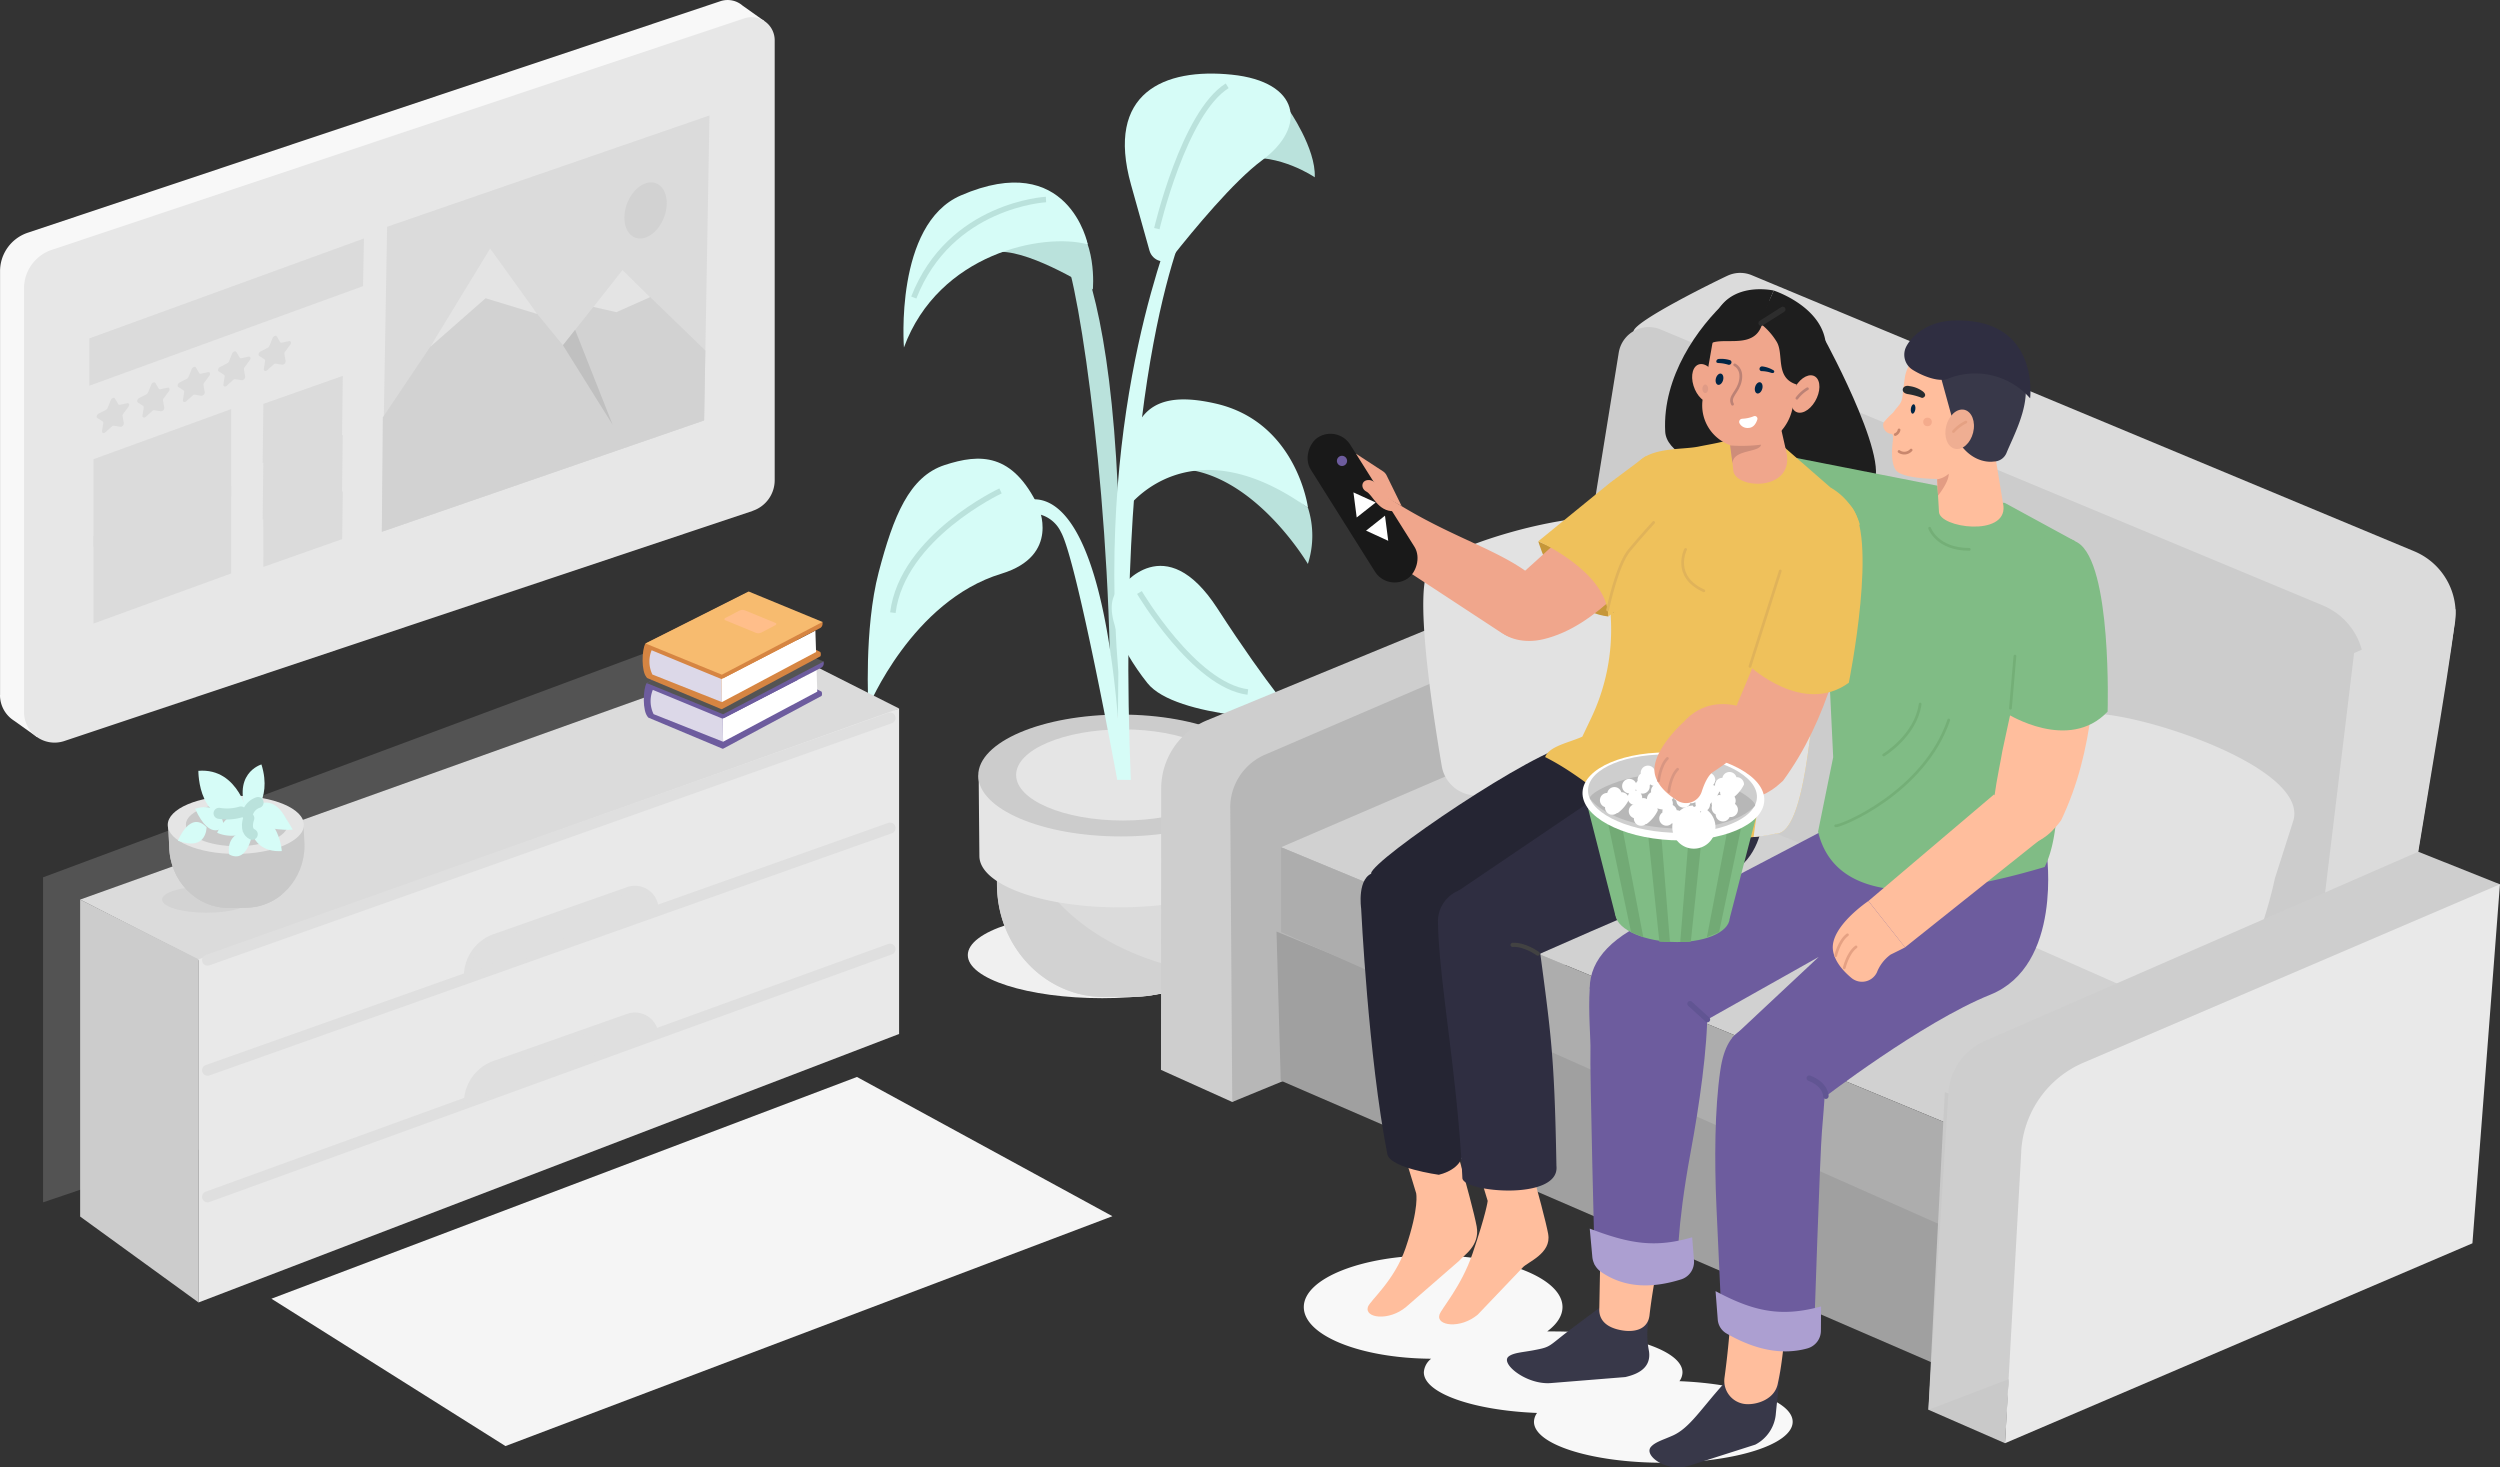 <svg xmlns="http://www.w3.org/2000/svg" width="454.21" height="266.607" viewBox="0 0 454.21 266.607"><rect x="0" y="0" width="454.21" height="266.607" fill="#333333" stroke="none"/><g id="tv-banner" transform="translate(-31.41 -160.751)"><g id="Layer_1" data-name="Layer 1"><g id="Group_7088" data-name="Group 7088"><path id="Path_23687" fill="#f8f8f8" d="M336.53 411.7a2.83 2.83 0 0 0 .56-1.61c0-4.11-10.52-7.44-23.5-7.44h-1.08c1.77-1.32 2.78-2.83 2.78-4.43 0-5.19-10.52-9.39-23.5-9.39s-23.5 4.21-23.5 9.39 10.33 9.31 23.14 9.39a3.389 3.389 0 0 0-1.33 2.47c0 3.79 8.98 6.92 20.57 7.38a2.83 2.83 0 0 0-.56 1.61c0 4.11 10.52 7.44 23.5 7.44s23.5-3.33 23.5-7.44c0-3.79-8.98-6.92-20.57-7.38Z" data-name="Path 23687"/><path id="Path_23688" fill="#ffbe9d" d="M299.7 383.58c.64 3.54-2.41 5.27-3.21 6.26l-9.6 8.35c-3.13 2.64-7.62 2.05-6.95 0 .36-1.12 4.81-4.73 6.84-10.68 2.54-7.45 1.92-9.98 1.92-9.98l-3.93-12.91 9.03-2.83s5.07 17.27 5.9 21.79Z" data-name="Path 23688"/><path id="Path_23689" fill="#dbdbdb" d="m466.12 343.95-135.7-56.55-2.22-66.48c.31-1.94 15.51-9.37 17.12-10.1a5.461 5.461 0 0 1 4.38-.06l120.34 50.15a12.214 12.214 0 0 1 7.36 13.23l-11.29 69.81Z" data-name="Path 23689"/><path id="Path_23690" fill="#ccc" d="m449.5 353.79-135.7-56.55 11.71-72.42a5.53 5.53 0 0 1 7.58-4.22l120.34 50.15a12.214 12.214 0 0 1 7.36 13.23l-11.29 69.81Z" data-name="Path 23690"/><path id="Path_23691" fill="#1e1e1e" d="M363.05 222.65s13.69 25.11 7.67 26.76-13.97-.31-13.97-.31-22.41-2.57-22.8-9.94c-.52-9.99 5.95-18.96 11.22-23.81s17.87 7.3 17.87 7.3Z" data-name="Path 23691"/><g id="Group_7073" data-name="Group 7073"><path id="Path_23693" fill="#bae2dc" d="M234.88 275.46c.89-79.12-15-77.78-15.05-78.46l3.94 9.6c1.85-4.99 8.39 33.72 9.26 72.57l1.77 15.41.09-19.12Z" data-name="Path 23693"/><ellipse id="Ellipse_619" cx="24.43" cy="7.825" fill="#f0f0f0" data-name="Ellipse 619" rx="24.43" ry="7.825" transform="translate(207.244 326.455)"/><path id="Path_23694" fill="#bae2dc" d="M265.48 180.56s5.04 7.15 4.8 12.4c0 0-6.4-4.39-13.14-3.4s8.35-9 8.35-9Z" data-name="Path 23694"/><path id="Path_23695" fill="#dbdbdb" d="m232.15 341.89 5.6-.05c10.72-.1 19.33-9.33 19.23-20.63l-.34-23.54c0 8.97-44.3 8.92-44.3-.05l.22 23.99c.1 11.3 8.88 20.38 19.6 20.28Z" data-name="Path 23695"/><path id="Path_23696" fill="#d2d2d2" d="m212.19 298.71.8 1.1c3.4 29.53 25.71 35.5 36.5 37.72a18.652 18.652 0 0 1-11.75 4.31l-5.6.05c-10.72.1-19.5-8.98-19.6-20.28l-.36-22.9Z" data-name="Path 23696"/><path id="Path_23697" fill="#e5e5e5" d="M209.35 316.3c.05 5.27 11.7 9.43 26.02 9.3s25.89-4.5 25.85-9.77c-.01-1.53-.13-14.51-.13-14.51-4.28-3.09-15.73 5.11-25.89 5.2-7.92.07-19.51-7.29-24.25-5.19a5.489 5.489 0 0 1-1.73.32s.11 12.71.13 14.64Z" data-name="Path 23697"/><ellipse id="Ellipse_620" cx="25.93" cy="11.07" fill="#ccc" data-name="Ellipse 620" rx="25.93" ry="11.07" transform="translate(209.138 290.579)"/><ellipse id="Ellipse_621" cx="19.4" cy="8.28" fill="#e5e5e5" data-name="Ellipse 621" rx="19.4" ry="8.28" transform="translate(216.023 293.266)"/><path id="Path_23698" fill="#d6fcf7" d="M234.6 282.93c-4.12-49.81 10.3-81.15 10.16-82.52l2.59.04s-13.55 26.71-10.49 102l-2.47-.03.21-19.48Z" data-name="Path 23698"/><path id="Path_23699" fill="#d6fcf7" d="M234.79 294.58c-3.97-54.68-19.35-41.79-19.35-41.79l1.02 1.71a5.924 5.924 0 0 1 7.7 2.91c2.91 5.13 10.23 45 10.23 45l1.4-.52-1-7.31Z" data-name="Path 23699"/><path id="Path_23700" fill="#bae2dc" d="M269.06 253.04a16.763 16.763 0 0 1-.03 10.17s-8.47-14.39-20.53-16.92 1.15-8.55 1.15-8.55Z" data-name="Path 23700"/><path id="Path_23701" fill="#bae2dc" d="M229.97 213.36s-10.82-6.91-16.82-6.86 6.91-10.76 12.32-6.65 4.49 13.52 4.49 13.52Z" data-name="Path 23701"/><path id="Path_23702" fill="#d6fcf7" d="M240.25 206.27c.55 1.95 2.96 2.64 4.11 1.18 3.93-4.98 11.22-13.79 16.34-17.57 8.3-6.13 6.82-14.29-5.48-15.56s-23.01 3.26-18.32 19.99l3.35 11.96Z" data-name="Path 23702"/><path id="Path_23703" fill="#d6fcf7" d="M220.04 252.75s4.19 8.93-6.71 12.24c-16.22 4.93-24.14 24.2-24.14 24.2s-.84-14.15 1.86-24.46c2.69-10.24 5.56-17.39 11.99-19.49s12.33-2.24 17.01 7.51Z" data-name="Path 23703"/><path id="Path_23704" fill="#d6fcf7" d="M229.04 205.15s-3.45-17.41-23.09-8.88c-12.06 5.24-10.31 27.61-10.31 27.61 6.28-17.07 25.24-20.94 33.4-18.73Z" data-name="Path 23704"/><path id="Path_23705" fill="#d6fcf7" d="M237.48 251.64c3.66-3.63 14.22-11 31.58 1.39 0 0-2.01-15.56-16.75-18.95-13.9-3.2-16.2 3.93-16.29 16.83a.891.891 0 0 0 1.46.73Z" data-name="Path 23705"/><path id="Path_23706" fill="#d6fcf7" d="M235.16 267.44s7.88-10.9 17.43 3.85 14.68 20.27 14.68 20.27-22.22-.16-27.41-6.72-8.79-14.71-4.7-17.4Z" data-name="Path 23706"/></g><path id="Path_23707" fill="#dbdbdb" d="M477.54 271.44c.22 3.22-4.9 32.53-8.37 53.72l-16.32 6.02 6.26-51.78 18.43-7.97Z" data-name="Path 23707"/><g id="Group_7074" data-name="Group 7074"><path id="Path_23708" fill="#cecece" d="m242.38 304.03-.04 51.1 12.94 5.83 52.54-31.56L335 266.14l-11.85-4.37-72.45 29.85a13.44 13.44 0 0 0-8.32 12.41Z" data-name="Path 23708"/><path id="Path_23709" fill="#b7b7b7" d="m254.93 307.56.36 53.4L335.44 328l-.44-61.86-73.73 31.71a10.487 10.487 0 0 0-6.35 9.71Z" data-name="Path 23709"/></g><path id="Path_23710" fill="#a0a0a0" d="M384.75 409.31 264.1 357.08l-.77-27.08 121.42 49.86Z" data-name="Path 23710"/><path id="Path_23711" fill="#d1d1d1" d="m403.99 372.64-139.83-57.96 47.08-20.27 139.84 57.95Z" data-name="Path 23711"/><path id="Path_23712" fill="#adadad" d="M264.16 314.68v15.41l139.83 62.07v-19.52Z" data-name="Path 23712"/><path id="Path_23723" fill="#e2e2e2" d="M395.34 330.33a6.393 6.393 0 0 1-3.28-8.44c4.48-10.14 13.71-29.94 18.02-31.26 5.81-1.79 41.28 8.95 37.96 19.33l-3.32 10.38s-5.93 29.28-17.9 23.9c-8.37-3.76-23.27-10.32-31.48-13.92Z" data-name="Path 23723"/><g id="Group_7075" data-name="Group 7075"><path id="Path_23724" fill="#c9c9c9" d="m381.77 416.88 13.92 6.08 3.6-58.64-14.54-5.14Z" data-name="Path 23724"/><path id="Path_23725" fill="#cecece" d="m385.41 359.31-3.63 57.57 70.44-26.86 33.4-68.6-14.85-5.92-78.73 34.37a11.042 11.042 0 0 0-6.63 9.44Z" data-name="Path 23725"/><path id="Path_23726" fill="#e9e9e9" d="m398.64 369.97-2.95 52.99 84.92-36.32 5-65.23-75.52 32.35a18.685 18.685 0 0 0-11.46 16.2Z" data-name="Path 23726"/></g><path id="Path_23754" fill="#bf6d3f" d="M328.7 265.11a.785.785 0 1 1-.69-.87.781.781 0 0 1 .69.87Z" data-name="Path 23754"/><path id="Path_23755" fill="#bf6d3f" d="M353.71 267.85a.785.785 0 1 1-.69-.87.781.781 0 0 1 .69.87Z" data-name="Path 23755"/><path id="Line_176" fill="none" stroke="#43578c" stroke-linecap="round" stroke-miterlimit="10" stroke-width="2.06" d="M.89 0 0 14.44" data-name="Line 176" transform="translate(358.63 263.64)"/><path id="Path_23756" fill="#bf6d3f" d="M372.34 279.83a.81.81 0 1 1-.81-.81.813.813 0 0 1 .81.81Z" data-name="Path 23756"/><path id="Path_23757" fill="#bf6d3f" d="M398.3 279.95a.81.81 0 1 1-.81-.81.813.813 0 0 1 .81.81Z" data-name="Path 23757"/><path id="Path_23758" fill="none" stroke="#4c4c4c" stroke-linecap="round" stroke-linejoin="round" stroke-width="1.02" d="M369.45 251.24s-9-1.35-10.72 7.25" data-name="Path 23758"/><path id="Path_23759" fill="#80bc85" d="m392.6 250.8-36.14-7.1-4.78 11.36 24.93 17.8Z" data-name="Path 23759"/><path id="Path_23760" fill="#e2e2e2" d="M300.75 305.18a6.389 6.389 0 0 1-7.39-5.23c-1.86-10.92-5.09-32.53-2.23-36.01 3.86-4.7 39.36-15.32 42.32-4.83l2.96 10.49s11.21 27.69-1.73 29.81c-9.05 1.49-25.1 4.24-33.93 5.77Z" data-name="Path 23760"/><path id="Path_23761" fill="#252533" d="M317 296.07c-6.37.59-36.22 20.84-36.49 23.36 0 0 11.37 13.27 18.29 6.17s26.81-22.75 26.81-22.75l-8.61-6.77Z" data-name="Path 23761"/><path id="Path_23762" fill="#2f2e41" d="M351.37 300.95s3.51 15.26-7.1 19.13-39.49 16.8-39.49 16.8l-8.5-14.22 30.34-20.55 24.74-1.16Z" data-name="Path 23762"/><path id="Path_23763" fill="#252533" d="M297.15 369.51c-2.1-20.85 1.76-26.92-3.43-45.14-.55-3.76-9.26-5.88-12.63-5.09-3.23.77-2.38 6.55-2.38 6.55s1.29 26.9 4.76 44.62c.5 2.53 9.35 3.74 9.35 3.74 1.97-.47 4.72-1.93 4.32-4.69Z" data-name="Path 23763"/><path id="Path_23764" fill="#ffbe9d" d="M312.69 384.98c.64 3.54-3.86 5.1-4.66 6.09l-8.14 8.53c-3.13 2.64-7.62 2.05-6.95 0 .36-1.12 3.96-5.1 5.99-11.05 2.54-7.45 2.77-9.61 2.77-9.61l-3.93-12.91 9.03-2.83s5.07 17.27 5.9 21.79Z" data-name="Path 23764"/><path id="Path_23765" fill="#2f2e41" d="M314.19 372.6c-.39-21.51-1.05-24.2-3.57-43.41.01-3.82-8.3-6.95-11.86-7.08a6.05 6.05 0 0 0-6.09 6.4c.19 10.42 3.59 28.02 4.43 46.27.12 2.61 17.77 4.17 17.09-2.19Z" data-name="Path 23765"/><path id="Path_23766" fill="#efc15b" d="M368.19 263.84c.01-.2 1.61-4.56 1.61-4.76a11.6 11.6 0 0 0-5.82-9.76l-9.4-8.2-7.53-1.42c-.82 1.16-3.89 1.55-7.05 2.19-2.95.6-8.47.08-11 2.89l-5.71 11.54.8 17.13a37.3 37.3 0 0 1-3.55 17.68l-1.65 3.46c-2.33 1.07-6.07 1.73-6.75 3.71 13 6.54 17.89 18.38 41.83 13.91 4.18.17 5.66-12.57 6.49-18.96a6.5 6.5 0 0 1 .34-2.25l6.4-19.61.98-7.56Z" data-name="Path 23766"/><path id="Path_23767" fill="#e2e2e2" d="M353.97 312.22c4.18.17 5.66-12.57 6.49-18.96a6.5 6.5 0 0 1 .34-2.25l6.4-19.61s-13.73 13.3-17.19 41.43a29.022 29.022 0 0 0 3.95-.61Z" data-name="Path 23767"/><path id="Path_23768" fill="none" stroke="#4c4c4c" stroke-linecap="round" stroke-linejoin="round" stroke-width="1.02" d="M330.79 253.03s-8.16 11.14-6.6 18.59" data-name="Path 23768"/><path id="Path_23769" fill="#383849" d="M355.04 408.65s-.62 5.19-.98 8.84a6.967 6.967 0 0 1-3.75 5.73l-12.12 3.87c-3.92 1.19-8.24-1.87-6.82-3.48.78-.88 2.21-1.26 3.95-2.04 3.09-1.38 5.13-4.86 9.35-9.51 5.28-5.84 3.36-3.22 3.36-3.22l7-.19Z" data-name="Path 23769"/><path id="Path_23770" fill="#383849" d="M331.1 399.69a15.511 15.511 0 0 0-.1 6.53c.55 3.56-3.02 4.4-4.29 4.72l-13.63 1.1c-4.41.29-9.18-3.6-7.56-4.85.88-.68 2.5-.74 4.46-1.11 3.48-.66 2.48-.59 7.28-4.18 6.01-4.49 7.16-5.36 7.16-5.36l6.68 3.15Z" data-name="Path 23770"/><path id="Path_23771" fill="#6d5c9e" d="m333.12 327.12 29.99-15.71 40.14 4.26s2.98 20.49-10.25 25.81c-12.41 4.99-30.61 19-30.61 19l-16.25-11.18 15.7-14.69-25.15 14.15-16.45-8.39c0-5.38 4.19-9.76 12.88-13.25Z" data-name="Path 23771"/><path id="Path_23772" fill="#ffbe9d" d="M321.98 398.38c.41-21.43.62-36.95 4.52-56a6.4 6.4 0 0 1 7.09-6.2c3.48.47 5.26 3.83 5.73 7.56 2.21 17.29-6.09 37.58-8.22 55.96-.3 2.63-2.74 3.07-4.71 2.8-2.12-.29-4.6-1.27-4.41-4.11Z" data-name="Path 23772"/><path id="Path_23773" fill="#6d5c9e" d="M330.42 334.06c4.84.41 11.17 5.19 11.2 9.74.04 7.39-1.48 17.86-3.07 26.4-2.62 14.15-2.32 20.87-2.32 20.87l-15.08-.48s-.92-35.84-.78-39.08c.07-1.57-.42-7.09-.13-11.14.33-4.58 5.28-6.72 10.18-6.31Z" data-name="Path 23773"/><path id="Path_23774" fill="#ac9fd1" d="M322.33 391.86c4.29 2.93 9.2 2.99 14.5 1.34a3.358 3.358 0 0 0 2.35-3.48l-.33-4.17c-6.68 1.93-11.21 1.24-18.61-1.58l.47 5.14a3.733 3.733 0 0 0 1.63 2.75Z" data-name="Path 23774"/><path id="Path_23775" fill="#ffbe9d" d="M354.42 412.06c1.27-5.69 1.24-11.87 2.37-16.74 3.15-13.61-10.53-15.81-10.66-2.03a155.027 155.027 0 0 1-1.41 17.79 4.24 4.24 0 0 0 3.73 4.76c2.13.22 5.46-.87 5.97-3.77Z" data-name="Path 23775"/><path id="Path_23776" fill="#6d5c9e" d="M354.93 347.6c-4.81-.7-9.67-1.37-10.97 7.64-1.02 7.01-1.08 16.34-.7 24.8.64 14.01.99 21.52.99 21.52l16.71 2.42s1.15-34.47 1.46-37.57c.15-1.51.45-5.7.72-9.61.3-4.42-3.33-8.5-8.2-9.21Z" data-name="Path 23776"/><path id="Path_23777" fill="#ac9fd1" d="M359.77 405.74c-4.69 1.29-9.6.2-14.67-2.71a3.184 3.184 0 0 1-1.6-2.51l-.4-5.19c6.93 3.7 11.9 4.78 19.17 2.78l-.03 4.41a3.346 3.346 0 0 1-2.48 3.22Z" data-name="Path 23777"/><path id="Path_23778" fill="#80bc85" d="M407.85 275.02c-.21-5.86.54-15.96.54-15.96l-12.74-6.94-9.89-.81-.22-1.37c-8.75 2.81-16.4 5.56-19.33 8.06 0 0 2.5-1.84 1.75 7.42l-4.8 5.52 1.31 27.38-2.75 13.53c2.85 11.9 17.08 13.58 41.17 6.42 1.33-2.65 2.23-6.78 2.39-13.43a6.538 6.538 0 0 1 .11-2.34l7.46-24.03-5.01-3.44Z" data-name="Path 23778"/><path id="Path_23779" fill="#f0a68c" d="M369.41 263.75c-2.92 14.14-5.75 27.53-14.07 38.88-5.75 5.38-9.27 2.41-10.74 1.71l-1-1.1c-2.37-1.13 2.78-12.56 3.58-14.92l11.98-28.44s-3.22-11.85 6.92-5.72c2.04 1.23 3.33 9.59 3.33 9.59Z" data-name="Path 23779"/><g id="Group_7081" data-name="Group 7081"><path id="Path_23780" fill="#ffbe9d" d="m395.41 252.71-1.8-10.95c-.03-2.95-.21-5.37-3.16-5.35h-.87c-2.95.03-6.63 2.1-6.6 5.05l.71 12.25c.03 2.95 12.24 4.61 11.72-1Z" data-name="Path 23780"/><path id="Path_23781" fill="#ffbe9d" d="M381.32 223.88s-3.32 2.08-3.83 5.47c-.1.65-.3 2.26-.38 3.02-.17 1.81-.61 1.76-1.69 3.27-.12.17-.75.64-1.65 1.7a.923.923 0 0 0-.22.67 1.635 1.635 0 0 0 1.45 1.57c.51.1.34.86.23 2.01-.17 1.81-.05 3.75.67 4.62 1.37 1.68 8.22 1.56 8.22 1.56l5.54-10.29-8.34-13.6Z" data-name="Path 23781"/><path id="Path_23782" fill="#e29c83" d="M383.52 250.8s2.01-2.49 1.94-3.98a4.217 4.217 0 0 1-2.11 1.02l.17 2.95Z" data-name="Path 23782"/><path id="Path_23783" fill="#012545" d="M378.58 235.01c-.06.47.08.88.3.9s.46-.33.52-.81-.08-.88-.3-.9-.46.33-.52.81Z" data-name="Path 23783"/><path id="Path_23784" fill="none" stroke="#c9876d" stroke-linecap="round" stroke-linejoin="round" stroke-width=".5" d="M376.44 238.86a1.132 1.132 0 0 1-.69.84" data-name="Path 23784"/><path id="Path_23785" fill="#383849" d="M393.58 244.6a2.516 2.516 0 0 0 2.38-1.56c1.15-2.82 3.86-7.76 3.47-12.07-.53-5.83-16.07-4.15-16.07-4.15l3.92 14.25c2.72 4.18 6.3 3.54 6.3 3.54Z" data-name="Path 23785"/><path id="Path_23786" fill="#2f2e41" d="M386.32 218.99c15.76-.54 13.93 14.13 13.93 14.13a13.289 13.289 0 0 0-15.04-3.52c-1.61.58-4.45-.5-6.27-1.64a3.236 3.236 0 0 1-1.28-4.06c.74-1.62 3.4-4.72 8.66-4.91Z" data-name="Path 23786"/><path id="Path_23787" fill="#262c30" d="M380.54 233.02a12.258 12.258 0 0 0-2.53-.67c-1.5-.27-.95-1.79.32-1.45a5.178 5.178 0 0 1 2.46.99c.9.75 0 1.25-.26 1.14Z" data-name="Path 23787"/><path id="Path_23788" fill="#efae92" d="M384.88 238.85c-.21 1.98.77 3.54 2.19 3.48s2.74-1.71 2.95-3.69-.77-3.54-2.19-3.48-2.74 1.71-2.95 3.69Z" data-name="Path 23788"/><path id="Path_23789" fill="none" stroke="#c9876d" stroke-linecap="round" stroke-linejoin="round" stroke-width=".5" d="M376.44 242.78a1.663 1.663 0 0 0 2.19-.26" data-name="Path 23789"/><path id="Path_23790" fill="none" stroke="#e5a183" stroke-linecap="round" stroke-linejoin="round" stroke-width=".5" d="M386.32 239.15a7.75 7.75 0 0 1 2.26-1.72" data-name="Path 23790"/></g><path id="Path_23791" fill="#efc15b" d="m351.26 267.4-1.91 14.43s9.67 8.99 17.96 2.97c0 0 5.57-27.54.09-32.39s-13.88 1.99-13.88 1.99l-2.26 13.01Z" data-name="Path 23791"/><path id="Path_23792" fill="#c69739" d="M310.89 259.09s3.44 12.6 12.72 13.67l.77-7.76-13.5-5.9Z" data-name="Path 23792"/><path id="Path_23793" fill="#f0a68c" d="M337.2 255.47c-7.95 9.22-15.73 19.13-25.39 21.42-6.96 1.65-12.77-3.53-6.81-9.29 1.01-.97 17.04-15.04 24-22.82 1.44-1.61 11.15 8.23 8.19 10.69Z" data-name="Path 23793"/><path id="Path_23794" fill="#f0a68c" d="M282.88 250.69c10.52 7.03 19.25 9.29 25.59 13.72 4.37 3.06 3.06 16.1-4.5 11.16l-26.12-17.14c-1-.85.76-6.42 1.66-7.37a2.694 2.694 0 0 1 3.37-.37Z" data-name="Path 23794"/><rect id="Rectangle_1475" width="30.38" height="8.48" fill="#191919" data-name="Rectangle 1475" rx="4.24" transform="rotate(-122.17 215.802 55.803)"/><path id="Path_23795" fill="#6d5c9e" d="M274.31 244.4a.924.924 0 1 0 1.01-.83.922.922 0 0 0-1.01.83Z" data-name="Path 23795"/><path id="Path_23796" fill="#fff" d="m277.31 250.21 4.04 1.84-3.45 2.72Z" data-name="Path 23796"/><path id="Path_23797" fill="#fff" d="m283.63 259.01-4.03-1.85 3.44-2.72Z" data-name="Path 23797"/><path id="Path_23798" fill="#efc15b" d="m323.96 248.44-13.07 10.65s12.54 5.53 12.72 13.67c0 0 19.21-14.33 18.31-21.1s-11.61-7.96-11.61-7.96Z" data-name="Path 23798"/><path id="Path_23799" fill="#f0a68c" d="m286.08 252.72-2.73-5.57a1.929 1.929 0 0 0-.69-.78l-4.89-3.19 4.75 7.55 3.56 1.99Z" data-name="Path 23799"/><path id="Path_23800" fill="#f0a68c" d="M283.8 251.79s-2.02-3.7-3.56-3.82-1.71 1.52-.57 2.1 2.08 3.63 4.96 3.55-.83-1.84-.83-1.84Z" data-name="Path 23800"/><path id="Path_23801" fill="none" stroke="#e0b35a" stroke-linecap="round" stroke-linejoin="round" stroke-width=".5" d="M323.49 271.55s1.68-8.1 3.92-10.8 4.44-5.08 4.44-5.08" data-name="Path 23801"/><path id="Line_177" fill="none" stroke="#e0b35a" stroke-linecap="round" stroke-linejoin="round" stroke-width=".5" d="M0 17.34 5.51 0" data-name="Line 177" transform="translate(349.35 264.48)"/><path id="Path_23802" fill="#f0a68c" d="m346.33 246.32-1.43-13.3c-.3-1.86 1.76-4.03 3.69-4.46l.63-.14a3.276 3.276 0 0 1 4.05 2.6l2.77 12.19c1.09 6.82-9.18 6.44-9.71 3.1Z" data-name="Path 23802"/><path id="Path_23803" fill="#f0a68c" d="M347.54 242.03a8.916 8.916 0 0 0 9.57-7.26l1.67-9.58a7.655 7.655 0 0 0-6.73-9.05 8.916 8.916 0 0 0-9.57 7.26l-1.67 9.58a7.655 7.655 0 0 0 6.73 9.05Z" data-name="Path 23803"/><path id="Path_23804" fill="#012545" d="M351.45 228.18a5.664 5.664 0 0 1 1.62.26c.23.1.58.16.67-.08.08-.21-.06-.32-.25-.41a5.055 5.055 0 0 0-1.92-.63.464.464 0 0 0-.47.35.4.4 0 0 0 .34.51Z" data-name="Path 23804"/><path id="Path_23805" fill="#012545" d="M343.64 226.71a6.719 6.719 0 0 1 1.79.31.469.469 0 0 0 .55-.36.4.4 0 0 0-.27-.48 5.458 5.458 0 0 0-2.05-.21.468.468 0 0 0-.42.41c-.03.25.15.32.4.32Z" data-name="Path 23805"/><path id="Path_23806" fill="#1e1e1e" d="M351.01 219.36a12.133 12.133 0 0 1 3.13 3.38c1.49 2.26-.35 6.65 3.7 7.87l2.92-.43s3.05-3.72 2.25-7.77c-1.23-6.25-9.33-8.87-9.33-8.87l-2.66 5.82Z" data-name="Path 23806"/><path id="Path_23807" fill="#f0a68c" d="M361.18 233.67c-1.02 1.73-2.65 2.53-3.64 1.79s-.95-2.73.07-4.46 2.65-2.53 3.64-1.79.95 2.73-.07 4.46Z" data-name="Path 23807"/><path id="Path_23808" fill="#f0a68c" d="M343.46 229.97c.59 1.92.09 3.66-1.12 3.9s-2.66-1.13-3.25-3.05-.09-3.66 1.12-3.9 2.66 1.13 3.25 3.05Z" data-name="Path 23808"/><path id="Path_23809" fill="#1e1e1e" d="M342.07 223.6s-.42-.76 2.22-.86 6.34.52 7.32-3.29a30.559 30.559 0 0 1 2.07-5.91s-11.68-2.72-11.6 10.06Z" data-name="Path 23809"/><path id="Path_23810" fill="none" stroke="#bc8275" stroke-linecap="round" stroke-linejoin="round" stroke-width=".5" d="M346.58 227.04s1.46.65 1.04 2.83-2.18 2.89-1.44 4.32" data-name="Path 23810"/><path id="Path_23811" fill="#012545" d="M343.17 229.46c-.16.56 0 1.09.35 1.2s.78-.26.94-.82 0-1.09-.35-1.2-.78.26-.94.82Z" data-name="Path 23811"/><path id="Path_23812" fill="#012545" d="M350.29 231.03c-.16.56 0 1.09.35 1.2s.78-.26.94-.82 0-1.09-.35-1.2-.78.26-.94.82Z" data-name="Path 23812"/><path id="Path_23813" fill="none" stroke="#bc8275" stroke-linecap="round" stroke-linejoin="round" stroke-width=".5" d="M357.88 233.1a6.747 6.747 0 0 1 1.91-1.72" data-name="Path 23813"/><g id="Group_7082" data-name="Group 7082"><path id="Path_23814" fill="#80bc85" d="M345.67 327.58c-.13 2.65-4.88 4.58-10.63 4.3s-10.3-2.64-10.17-5.29 4.88-4.58 10.63-4.3 10.3 2.64 10.17 5.29Z" data-name="Path 23814"/><path id="Path_23815" fill="#80bc85" d="m319.25 304.95 5.65 22.13 20.77.5 5.38-20.64Z" data-name="Path 23815"/><path id="Path_23816" fill="#72aa75" d="m322.48 305.16 5.27 24.96 2.22.9-5.07-26.4Z" data-name="Path 23816"/><path id="Path_23817" fill="#72aa75" d="m349.01 305.16-5.27 24.96-2.21.9 5.06-26.4Z" data-name="Path 23817"/><path id="Path_23818" fill="#72aa75" d="m338.89 304.62-2.21 27.28 1.92-.04 2.93-27.75Z" data-name="Path 23818"/><path id="Path_23819" fill="#72aa75" d="m332.6 304.62 2.21 27.28-1.92-.04-2.92-27.75Z" data-name="Path 23819"/><ellipse id="Ellipse_625" cx="7.96" cy="16.53" fill="#fff" data-name="Ellipse 625" rx="7.96" ry="16.53" transform="rotate(-87.27 323.212 -10.746)"/><ellipse id="Ellipse_626" cx="7.09" cy="15.36" fill="#cecece" data-name="Ellipse 626" rx="7.09" ry="15.36" transform="rotate(-87.27 323.043 -11.951)"/><path id="Path_23820" fill="#b7b7b7" d="M350.23 307.18c-2.44 2.68-8.39 4.38-15.24 4.06-6.75-.32-12.44-2.52-14.69-5.36-.7-.89 6.65-5.02 15.53-4.59s15.12 5.11 14.41 5.89Z" data-name="Path 23820"/><path id="Path_23821" fill="#fff" d="M332.6 308.01a1.319 1.319 0 0 0-1.32-1.32h-.06a1.314 1.314 0 0 0-2.55.13h-.02a1.314 1.314 0 0 0-.39 2.57v.07a1.311 1.311 0 0 0 2.18.99c.04 0 .08.01.13.01a6.642 6.642 0 0 0 2.04-2.46Z" data-name="Path 23821"/><path id="Path_23822" fill="#fff" d="M327.36 306.01a1.319 1.319 0 0 0-1.32-1.32h-.06a1.314 1.314 0 0 0-2.55.13h-.02a1.314 1.314 0 0 0-.39 2.57v.07a1.311 1.311 0 0 0 2.18.99c.04 0 .08.01.13.01a6.642 6.642 0 0 0 2.04-2.46Z" data-name="Path 23822"/><path id="Path_23823" fill="#fff" d="M348.27 303.27a1.319 1.319 0 0 0-1.32-1.32h-.06a1.314 1.314 0 0 0-2.55.13h-.02a1.314 1.314 0 0 0-.39 2.57v.07a1.311 1.311 0 0 0 2.18.99c.04 0 .08.01.13.01a6.642 6.642 0 0 0 2.04-2.46Z" data-name="Path 23823"/><path id="Path_23824" fill="#fff" d="M343.73 304.69a1.319 1.319 0 0 0-1.32-1.32h-.06a1.314 1.314 0 0 0-2.55.13h-.02a1.314 1.314 0 0 0-.39 2.57v.07a1.311 1.311 0 0 0 2.18.99c.04 0 .08.01.13.01a6.642 6.642 0 0 0 2.04-2.46Z" data-name="Path 23824"/><path id="Path_23825" fill="#fff" d="M334.64 307.89a1.321 1.321 0 0 0 .55-1.78c0-.02-.02-.03-.03-.05a1.313 1.313 0 0 0-1.31-2.19v-.02a1.311 1.311 0 0 0-2.45.85.086.086 0 0 0-.06.03 1.321 1.321 0 0 0-.55 1.78 1.358 1.358 0 0 0 .69.61c.02.04.03.08.05.12a6.8 6.8 0 0 0 3.13.66Z" data-name="Path 23825"/><path id="Path_23826" fill="#fff" d="M336.74 307.36a1.312 1.312 0 0 0 1.75-.63.142.142 0 0 1 .02-.06 1.317 1.317 0 0 0 .97-2.37.031.031 0 0 1 .01-.02 1.312 1.312 0 0 0-2.16-1.44l-.06-.03a1.312 1.312 0 0 0-1.75.63 1.335 1.335 0 0 0-.07.92c-.02.04-.05.07-.07.11a1.318 1.318 0 0 0 .6 1.73 1.3 1.3 0 0 0 .75 1.16Z" data-name="Path 23826"/><path id="Path_23827" fill="#fff" d="M343.88 309.87a1.312 1.312 0 0 0 1.75-.63.142.142 0 0 1 .02-.06 1.317 1.317 0 0 0 .97-2.37.031.031 0 0 1 .01-.02 1.312 1.312 0 0 0-2.16-1.44l-.06-.03a1.312 1.312 0 0 0-1.75.63 1.335 1.335 0 0 0-.07.92c-.02.04-.05.07-.07.11a1.318 1.318 0 0 0 .6 1.73 1.3 1.3 0 0 0 .75 1.16Z" data-name="Path 23827"/><path id="Path_23828" fill="#fff" d="M334.88 303.42a1.312 1.312 0 0 0 1.75-.63.142.142 0 0 1 .02-.06 1.317 1.317 0 0 0 .97-2.37.031.031 0 0 1 .01-.02 1.312 1.312 0 0 0-2.16-1.44l-.06-.03a1.312 1.312 0 0 0-1.75.63 1.335 1.335 0 0 0-.07.92c-.02.04-.05.07-.07.11a1.318 1.318 0 0 0 .6 1.73 1.3 1.3 0 0 0 .75 1.16Z" data-name="Path 23828"/><path id="Path_23829" fill="#fff" d="M336.04 307.95a1.311 1.311 0 0 0-2.59.39v.03a1.3 1.3 0 0 0-.57 1.22 1.312 1.312 0 0 0 2.31.71 1.3 1.3 0 0 0 .94.27 1.314 1.314 0 0 0-.09-2.62Z" data-name="Path 23829"/><path id="Path_23830" fill="#fff" d="M332.1 300.91a1.311 1.311 0 0 0-2.59.39v.03a1.3 1.3 0 0 0-.57 1.22 1.312 1.312 0 0 0 2.31.71 1.3 1.3 0 0 0 .94.27 1.314 1.314 0 0 0-.09-2.62Z" data-name="Path 23830"/><path id="Path_23831" fill="#fff" d="M345.04 306.75a1.32 1.32 0 1 1-1.32-1.32 1.319 1.319 0 0 1 1.32 1.32Z" data-name="Path 23831"/><path id="Path_23832" fill="#fff" d="M343.04 302.44a1.32 1.32 0 1 1-1.32-1.32 1.319 1.319 0 0 1 1.32 1.32Z" data-name="Path 23832"/><path id="Path_23833" fill="#fff" d="M341.6 307.93a1.3 1.3 0 0 0 .49-1.02 1.32 1.32 0 0 0-2.64 0 .265.265 0 1 1-.47.19 3.922 3.922 0 1 0 2.61.84Zm-1.29.48a1.266 1.266 0 0 0-.03-.28 1.089 1.089 0 0 0 .24.07 1.045 1.045 0 0 0-.21.21Z" data-name="Path 23833"/><path id="Path_23834" fill="#fff" d="M340.82 300.82a1.293 1.293 0 0 0-.09-1.13 1.315 1.315 0 1 0-2.27 1.33 1.018 1.018 0 0 0 .18.23 1.2 1.2 0 0 0-.48.17 1.315 1.315 0 1 0 1.33 2.27 1.3 1.3 0 0 0 .63-.96 1.318 1.318 0 1 0 .7-1.92Zm-.87 1.07a1.95 1.95 0 0 0-.17-.23 1.055 1.055 0 0 0 .24-.06 1.435 1.435 0 0 0-.07.28Z" data-name="Path 23834"/><path id="Path_23835" fill="#fff" d="M328.64 303.04a1.315 1.315 0 1 0-1.53 1.81.967.967 0 0 0 .29.04 1.227 1.227 0 0 0-.22.46 1.318 1.318 0 1 0 2.55.67 1.3 1.3 0 0 0-.23-1.12 1.315 1.315 0 0 0 1.6-.94 1.33 1.33 0 0 0-.94-1.61 1.316 1.316 0 0 0-1.52.7Zm.14 1.37a1.351 1.351 0 0 0-.28-.04 2.4 2.4 0 0 0 .13-.21 1.275 1.275 0 0 0 .15.25Z" data-name="Path 23835"/></g><path id="Path_23836" fill="#ffbe9d" d="M412.5 268.97c-.25 14.44-.55 28.11-6.62 40.82-4.66 6.35-8.66 4.09-10.24 3.67l-1.19-.9c-2.54-.67.4-12.85.75-15.33l6.51-30.17s-5.36-11.05 5.74-6.9c2.23.84 5.05 8.81 5.05 8.81Z" data-name="Path 23836"/><path id="Path_23837" fill="#80bc85" d="m395.33 275.92.8 14.53s11.17 7.04 18.2-.41c0 0 .84-26.95-5.45-30.71s-13.74 3.38-13.74 3.38l.19 13.2Z" data-name="Path 23837"/><g id="Group_7083" data-name="Group 7083"><path id="Path_23838" fill="#ffbe9d" d="m370.87 324.45 22.81-19.35 8.63 8.01-24.79 19.76Z" data-name="Path 23838"/><path id="Path_23839" fill="#ffbe9d" d="M370.87 324.45s-6.96 4.65-6.45 8.86c.24 2.03 1.81 3.82 3.37 5.12a3 3 0 0 0 4.62-1.01 7.255 7.255 0 0 1 2.5-3.24c2.1-1.02 2.62-1.31 2.62-1.31l-6.66-8.42Z" data-name="Path 23839"/><path id="Path_23840" fill="none" stroke="#e5a183" stroke-linecap="round" stroke-linejoin="round" stroke-width=".5" d="M364.92 334.39s.62-2.68 2.14-3.8" data-name="Path 23840"/><path id="Path_23841" fill="none" stroke="#e5a183" stroke-linecap="round" stroke-linejoin="round" stroke-width=".5" d="M366.48 336.59s.62-2.68 2.14-3.8" data-name="Path 23841"/></g><path id="Path_23842" fill="#fff" d="M347.92 236.83a6.254 6.254 0 0 0 2.11-.45.487.487 0 0 1 .66.59c-.24.74-.7 1.5-1.62 1.53a1.635 1.635 0 0 1-1.61-.83.561.561 0 0 1 .46-.83Z" data-name="Path 23842"/><path id="Path_23843" fill="#ce8d7a" d="m345.74 241.68.44 3.28c.04-2.6 4.93-1.93 5.19-3.42a28.238 28.238 0 0 1-5.63.14Z" data-name="Path 23843"/><path id="Line_178" fill="none" stroke="#74af77" stroke-linecap="round" stroke-linejoin="round" stroke-width=".5" d="M0 9.47.81 0" data-name="Line 178" transform="translate(396.68 279.95)"/><path id="Path_23860" fill="none" stroke="#424242" stroke-linecap="round" stroke-linejoin="round" stroke-width=".75" d="M310.8 334.01s-2.38-1.74-4.58-1.59" data-name="Path 23860"/><path id="Path_23861" fill="none" stroke="#bae2dc" stroke-miterlimit="10" stroke-width="1" d="M213.19 249.94s-17.82 8.34-19.56 22.12" data-name="Path 23861"/><path id="Path_23862" fill="none" stroke="#bae2dc" stroke-miterlimit="10" stroke-width="1" d="M241.59 202.29s4.91-21.05 12.78-25.95" data-name="Path 23862"/><path id="Path_23863" fill="none" stroke="#bae2dc" stroke-miterlimit="10" stroke-width="1" d="M221.45 197s-17.43.9-24.02 17.81" data-name="Path 23863"/><path id="Path_23864" fill="none" stroke="#bae2dc" stroke-miterlimit="10" stroke-width="1" d="M238.43 268.4s9.94 16.85 19.69 18.08" data-name="Path 23864"/><circle id="Ellipse_627" cx=".78" cy=".78" r=".78" fill="#f4ab8c" data-name="Ellipse 627" transform="translate(380.83 236.63)"/><path id="Path_23866" fill="#e09b86" d="M341.76 231.39c0 .43-.24.78-.53.78s-.53-.35-.53-.78.24-.78.53-.78.53.35.53.78Z" data-name="Path 23866"/><g id="Group_7086" data-name="Group 7086"><path id="Path_23867" fill="#f0a68c" d="M337.29 291.93s-6.25 5.57-5.17 9.67c.52 1.98 2.32 3.53 4.04 4.61a2.988 2.988 0 0 0 4.43-1.64c.47-1.46 1.15-2.96 2.04-3.55 1.94-1.29 2.41-1.66 2.41-1.66Z" data-name="Path 23867"/><path id="Path_23868" fill="none" stroke="#d89682" stroke-linecap="round" stroke-linejoin="round" stroke-width=".5" d="M332.76 302.6s.25-2.74 1.59-4.06" data-name="Path 23868"/><path id="Path_23869" fill="none" stroke="#d89682" stroke-linecap="round" stroke-linejoin="round" stroke-width=".5" d="M334.61 304.57s.25-2.74 1.59-4.06" data-name="Path 23869"/></g><path id="Path_23870" fill="#f0a68c" d="M353.37 291.93s-9.48-7.33-16.08 0l6.9 7.36h7.49l1.7-7.36Z" data-name="Path 23870"/><path id="Path_23874" fill="none" stroke="#615593" stroke-linecap="round" stroke-linejoin="round" stroke-width="1" d="M363.14 359.91s.08-2.07-3.01-3.27" data-name="Path 23874"/><path id="Line_179" fill="none" stroke="#615593" stroke-linecap="round" stroke-linejoin="round" stroke-width="1" d="M3.16 2.87 0 0" data-name="Line 179" transform="translate(338.46 343.12)"/><path id="Path_23875" fill="none" stroke="#74af77" stroke-linecap="round" stroke-linejoin="round" stroke-width=".5" d="M381.99 256.72s1.33 3.84 7.21 3.84" data-name="Path 23875"/><path id="Line_180" fill="none" stroke="#2d2d2d" stroke-linecap="round" stroke-linejoin="round" stroke-width="1" d="M0 2.49 3.92 0" data-name="Line 180" transform="translate(351.39 216.97)"/><path id="Path_23876" fill="none" stroke="#e0b35a" stroke-linecap="round" stroke-linejoin="round" stroke-width=".5" d="M337.65 260.57s-2.49 4.89 3.32 7.52" data-name="Path 23876"/><path id="Path_23877" fill="none" stroke="#74af77" stroke-linecap="round" stroke-linejoin="round" stroke-width=".5" d="M364.92 310.78c.77.23 16.06-6.01 20.55-19.22" data-name="Path 23877"/><path id="Path_23878" fill="none" stroke="#74af77" stroke-linecap="round" stroke-linejoin="round" stroke-width=".5" d="M373.64 297.93s5.85-3.54 6.63-9.26" data-name="Path 23878"/><g id="Group_7089" data-name="Group 7089" transform="translate(-10.93 3.718)"><path id="Path_23692" fill="#d6d6d6" d="M179.29 330.6 46.71 375.48v-59.05l132.58-49.39Z" data-name="Path 23692" opacity=".2" transform="translate(3.45)"/><path id="Path_23715" fill="#f8f8f8" d="M42.35 283.32v-76.97a7.371 7.371 0 0 1 5.02-7.03l125.89-42.08a4.136 4.136 0 0 1 3.99.81l3.95 2.8-2.48 2.44v79.27a3.923 3.923 0 0 1-2.67 3.74L52.39 287.64l-3.35 3.29-4.12-2.94a4.844 4.844 0 0 1-.46-.33h-.02v-.01a5.506 5.506 0 0 1-2.1-4.32Z" data-name="Path 23715"/><path id="Path_23716" fill="#e7e7e7" d="M179.08 249.86 53.92 291.7a5.544 5.544 0 0 1-7.21-5.27v-76.97a7.371 7.371 0 0 1 5.02-7.03l125.89-42.08a4.2 4.2 0 0 1 5.47 3.99v79.89a5.88 5.88 0 0 1-4.02 5.62Z" data-name="Path 23716"/><path id="Path_23717" fill="#e7e7e7" d="M50.16 212.93a6.455 6.455 0 0 1 4.4-6.16l110.32-36.88a1.463 1.463 0 0 1 .2-.05l9.77-3.27a3.679 3.679 0 0 1 4.79 3.5v71.26a3.44 3.44 0 0 1-2.34 3.28L64.92 282.18a1.46 1.46 0 0 1-.2.05l-9.77 3.27a3.679 3.679 0 0 1-4.79-3.5v-69.07Z" data-name="Path 23717"/><path id="Path_23718" fill="#e7e7e7" d="M50.16 212.93a6.455 6.455 0 0 1 4.4-6.16l67.87-22.69-72.27 70.09v-41.24Z" data-name="Path 23718"/><path id="Path_23719" fill="#dbdbdb" d="M97.83 341.43 56.9 320.47l127.28-45.57 21.51 10.86Z" data-name="Path 23719"/><path id="Path_23720" fill="#ccc" d="M78.41 393.67 56.9 378.06v-57.59l21.51 10.85Z" data-name="Path 23720"/><path id="Path_23721" fill="#e9e9e9" d="M205.69 344.89 78.41 393.67v-62.35l127.28-45.56Z" data-name="Path 23721"/><path id="Path_23722" fill="#f5f5f5" d="M137.28 422.76 247.55 381l-46.41-25.3-106.38 40.29Z" data-name="Path 23722" transform="translate(-3.105 -3)"/><path id="Line_172" fill="none" stroke="#dfdfdf" stroke-linecap="round" stroke-linejoin="round" stroke-width="2" d="M0 44 124 0" data-name="Line 172" transform="translate(80.051 307.48)"/><path id="Line_173" fill="none" stroke="#dfdfdf" stroke-linecap="round" stroke-linejoin="round" stroke-width="2" d="M0 45 124 0" data-name="Line 173" transform="translate(80.051 329.48)"/><path id="Path_23727" fill="#dfdfdf" stroke="#dfdfdf" stroke-width="1" d="m161.5 322.27-34.37 12.1a7.58 7.58 0 0 1 5.06-7.15l24.25-8.54a3.8 3.8 0 0 1 5.06 3.59Z" data-name="Path 23727"/><path id="Path_23728" fill="#dfdfdf" stroke="#dfdfdf" stroke-width="1" d="m161.5 345.3-34.37 12.1a7.58 7.58 0 0 1 5.06-7.15l24.25-8.54a3.8 3.8 0 0 1 5.06 3.59Z" data-name="Path 23728"/><g id="Group_7078" data-name="Group 7078" transform="translate(14.785 -.982)"><g id="Group_7076" data-name="Group 7076" transform="translate(144.522 272.691)"><path id="Path_23730" fill="#6d5c9e" d="m145.283 289.8 20.842-8.113-3.081-6.95-17.961 8.943c-.696 1.182-.746 5.151.2 6.12Z" data-name="Path 23730" transform="translate(-144.566 -274.258)"/><path id="Path_23731" fill="#6d5c9e" d="m158.939 296.418-13.386-5.613a.291.291 0 0 1-.017-.473l17.811-9.325c.075-.042.6-1.37.673-1.337l12.937 6.377c.166.066.183.739.025.822l-17.8 9.549a.273.273 0 0 1-.241.008Z" data-name="Path 23731" transform="translate(-144.711 -275.095)"/><path id="Path_23732" fill="#dcd8e8" d="m159.229 296.425-12.63-5.015a5.4 5.4 0 0 1-.141-4.409l12.688 5.24.075 4.185Z" data-name="Path 23732" transform="translate(-144.818 -276.338)"/><path id="Path_23733" fill="#fff" d="m161.9 295.694 17.114-9.109-.125-3.894-17.059 8.809Z" data-name="Path 23733" transform="translate(-147.494 -275.607)"/><path id="Path_23734" fill="#6d5c9e" d="M177.413 279.976v-.266l-.764.058-12.97-5.339c-.075-.033-.1.075-.174.116l-17.878 9.225a.18.18 0 0 0 .008.34l13.386 5.522c.075.033.282.349.357.307l17.679-9.151a.94.94 0 0 0 .365-.814Z" data-name="Path 23734" transform="translate(-144.726 -274.204)"/><path id="Path_23735" fill="#545454" d="m159.059 289.248-13.859-5.663 18.642-9.4a.229.229 0 0 1 .208 0l13.311 5.489-18.293 9.582Z" data-name="Path 23735" transform="translate(-144.674 -274.16)"/><path id="Path_23736" fill="#26875c" d="m168.223 282.354-5.6-2.308c-.241-.1-.216-.3.05-.44l2.508-1.312a1.284 1.284 0 0 1 .938-.075l5.6 2.308c.241.1.216.3-.05.44l-2.508 1.312a1.284 1.284 0 0 1-.938.075Z" data-name="Path 23736" transform="translate(-147.601 -274.839)"/></g><g id="Group_7077" data-name="Group 7077" transform="translate(144.306 265.5)"><path id="Path_23737" fill="#d68542" d="m145.023 281.143 20.842-8.113-3.081-6.95-17.961 8.943c-.696 1.177-.746 5.148.2 6.12Z" data-name="Path 23737" transform="translate(-144.306 -265.598)"/><path id="Path_23738" fill="#d68542" d="m158.679 287.758-13.386-5.613a.291.291 0 0 1-.017-.473l17.811-9.325c.075-.042.6-1.37.673-1.337l12.937 6.377c.166.066.183.739.025.822l-17.8 9.549a.273.273 0 0 1-.241.008Z" data-name="Path 23738" transform="translate(-144.451 -266.435)"/><path id="Path_23739" fill="#dcd8e8" d="m158.969 287.755-12.63-5.015a5.4 5.4 0 0 1-.141-4.409l12.688 5.24.075 4.185Z" data-name="Path 23739" transform="translate(-144.558 -267.676)"/><path id="Path_23740" fill="#fff" d="m161.636 287.025 17.114-9.109-.125-3.886-17.056 8.81Z" data-name="Path 23740" transform="translate(-147.234 -266.947)"/><path id="Path_23741" fill="#d68542" d="M177.153 271.316v-.266l-.764.058-12.97-5.339c-.075-.033-.1.075-.174.116l-17.878 9.225a.18.18 0 0 0 .008.34l13.386 5.522c.075.033.282.349.357.307l17.679-9.151a.94.94 0 0 0 .365-.814Z" data-name="Path 23741" transform="translate(-144.466 -265.545)"/><path id="Path_23742" fill="#f7bb6f" d="m158.8 280.588-13.859-5.663 18.642-9.4a.229.229 0 0 1 .208 0l13.311 5.489-18.295 9.586Z" data-name="Path 23742" transform="translate(-144.414 -265.5)"/><path id="Path_23743" fill="#ffbe8a" d="m167.973 273.693-5.6-2.308c-.241-.1-.216-.3.05-.44l2.508-1.312a1.284 1.284 0 0 1 .938-.075l5.6 2.308c.241.1.216.3-.05.44l-2.508 1.312a1.284 1.284 0 0 1-.938.075Z" data-name="Path 23743" transform="translate(-147.343 -266.179)"/></g></g><ellipse id="Ellipse_622" cx="8.09" cy="2.39" fill="#d3d3d3" data-name="Ellipse 622" rx="8.09" ry="2.39" transform="translate(71.78 318.08)"/><g id="Group_7080" data-name="Group 7080"><path id="Path_23744" fill="#c9c9c9" d="m83.99 321.99 3.1-.04c5.93-.08 10.67-5.22 10.58-11.48l-.26-4.64c.03 4.96-24.52 2.62-24.52 1.16l.19 3.83c.09 6.25 4.97 11.25 10.91 11.17Z" data-name="Path 23744"/><path id="Path_23745" fill="#c9c9c9" d="m72.9 306.99 2.65 1.52c1.94 5.57 12.06 9.81 18.04 11.01a10.359 10.359 0 0 1-6.49 2.42l-3.1.04c-5.93.08-10.82-4.91-10.91-11.17l-.19-3.83Z" data-name="Path 23745"/><ellipse id="Ellipse_623" cx="12.37" cy="5.28" fill="#e5e5e5" data-name="Ellipse 623" rx="12.37" ry="5.28" transform="translate(72.816 301.617)"/><ellipse id="Ellipse_624" cx="9.25" cy="3.95" fill="#c9c9c9" data-name="Ellipse 624" rx="9.25" ry="3.95" transform="translate(76.115 302.88)"/><g id="Group_7079" fill="#d6fcf7" data-name="Group 7079"><path id="Path_23746" d="M87.55 305.69s4.4-3.01 2.29-9.77c0 0-5.79 1.66-2.29 9.77Z" data-name="Path 23746"/><path id="Path_23747" d="M93.54 311.66s-.45-6.65-5.91-7.3c0 0-1 7.69 5.91 7.3Z" data-name="Path 23747"/><path id="Path_23748" d="M87.51 305.47s-1.66-9-9.13-8.39c0 0-.13 10.81 9.13 8.39Z" data-name="Path 23748"/><path id="Path_23749" d="M83.99 312.28s-1.06-4.29 4.31-4.43c0 0-.76 6.29-4.31 4.43Z" data-name="Path 23749"/><path id="Path_23750" d="M79.87 307.34s.04 4.44-5.2 2.43c0 0 2.2-5.59 5.2-2.43Z" data-name="Path 23750"/><path id="Path_23751" d="M82.99 307.15s-2.35 3.03-5.2-3.17c0 0 4.64-1.74 5.2 3.17Z" data-name="Path 23751"/><path id="Path_23752" d="M88.83 303.53s2.64-2.34 5.13 1.62c1.27 2.02 1.56 2.62 1.56 2.62s-4.95.35-6.45-1.64-.25-2.6-.25-2.6Z" data-name="Path 23752"/><path id="Path_23753" d="M81.79 308.33s2.14-4.8 4.88-2.84l1.8.48s-1.79 2.47-3.23 2.85a6.558 6.558 0 0 1-3.46-.49Z" data-name="Path 23753"/></g></g><path id="Path_23844" fill="#dbdbdb" d="m170.27 233.42-58.56 20.23.96-55.42 58.57-20.22Z" data-name="Path 23844"/><g id="Group_7084" fill="#dbdbdb" data-name="Group 7084"><path id="Path_23845" d="m84.34 247.27-25.01 9.09v-15.9l25.01-9.1Z" data-name="Path 23845"/><path id="Path_23846" d="m84.34 261.22-25.01 9.1v-15.91l25.01-9.09Z" data-name="Path 23846"/><path id="Path_23847" d="m58.57 227.11 49.73-18.09.16-8.66-49.89 18.15Z" data-name="Path 23847"/><path id="Path_23848" d="m90.19 260.03 14.32-5.05.11-8.67-.13.05.12-10.32-.12.05.13-10.77-14.43 5.09-.13 10.77.12-.05-.12 10.32.12-.05Z" data-name="Path 23848"/><path id="Path_23849" d="m63.24 229.45.58 1a.274.274 0 0 0 .32.12l1.3-.28c.35-.07.49.31.23.65l-.94 1.28a.562.562 0 0 0-.12.43l.22 1.25a.625.625 0 0 1-.61.68l-1.17-.2a.488.488 0 0 0-.39.14l-1.17 1.05c-.31.28-.67.14-.61-.23l.22-1.41a.327.327 0 0 0-.12-.34l-.94-.6c-.25-.16-.11-.65.23-.82l1.3-.67a.684.684 0 0 0 .32-.35l.58-1.42c.16-.38.6-.54.76-.28Z" data-name="Path 23849"/><path id="Path_23850" d="m70.59 226.63.58 1a.274.274 0 0 0 .32.12l1.3-.28c.35-.07.49.31.23.65l-.94 1.28a.562.562 0 0 0-.12.43l.22 1.25a.625.625 0 0 1-.61.68l-1.17-.2a.488.488 0 0 0-.39.14l-1.17 1.05c-.31.28-.67.14-.61-.23l.22-1.41a.327.327 0 0 0-.12-.34l-.94-.6c-.25-.16-.11-.65.23-.82l1.3-.67a.684.684 0 0 0 .32-.35l.58-1.42c.16-.38.6-.54.76-.28Z" data-name="Path 23850"/><path id="Path_23851" d="m77.94 223.81.58 1a.274.274 0 0 0 .32.12l1.3-.28c.35-.07.49.31.23.65l-.94 1.28a.562.562 0 0 0-.12.43l.22 1.25a.625.625 0 0 1-.61.68l-1.17-.2a.488.488 0 0 0-.39.14l-1.17 1.05c-.31.28-.67.14-.61-.23l.22-1.41a.327.327 0 0 0-.12-.34l-.94-.6c-.25-.16-.11-.65.23-.82l1.3-.67a.684.684 0 0 0 .32-.35l.58-1.42c.16-.38.6-.54.76-.28Z" data-name="Path 23851"/><path id="Path_23852" d="m85.29 220.99.58 1a.274.274 0 0 0 .32.12l1.3-.28c.35-.07.49.31.23.65l-.94 1.28a.562.562 0 0 0-.12.43l.22 1.25a.625.625 0 0 1-.61.68l-1.17-.2a.488.488 0 0 0-.39.14l-1.17 1.05c-.31.28-.67.14-.61-.23l.22-1.41a.327.327 0 0 0-.12-.34l-.94-.6c-.25-.16-.11-.65.23-.82l1.3-.67a.684.684 0 0 0 .32-.35l.58-1.42c.16-.38.6-.54.76-.28Z" data-name="Path 23852"/><path id="Path_23853" d="m92.64 218.17.58 1a.274.274 0 0 0 .32.12l1.3-.28c.35-.07.49.31.23.65l-.94 1.28a.562.562 0 0 0-.12.43l.22 1.25a.625.625 0 0 1-.61.68l-1.17-.2a.488.488 0 0 0-.39.14l-1.17 1.05c-.31.28-.67.14-.61-.23l.22-1.41a.327.327 0 0 0-.12-.34l-.94-.6c-.25-.16-.11-.65.23-.82l1.3-.67a.684.684 0 0 0 .32-.35l.58-1.42c.16-.38.6-.54.76-.28Z" data-name="Path 23853"/></g><g id="Group_7085" data-name="Group 7085"><path id="Path_23854" fill="#d2d2d2" d="m111.89 232.87 19.56-29.13 13.17 16.02 10.8-13.64 15.07 14.59-.22 12.71-58.56 20.23Z" data-name="Path 23854"/><path id="Path_23855" fill="#d2d2d2" d="M163.47 193.62c.14 2.66-1.46 5.56-3.58 6.47s-3.96-.51-4.1-3.18 1.46-5.56 3.58-6.47 3.96.51 4.1 3.18Z" data-name="Path 23855"/><path id="Path_23856" fill="#e4e4e4" d="m120.5 220.05 10.89-17.86 8.56 11.89-9.38-2.86Z" data-name="Path 23856"/><path id="Path_23857" fill="#e4e4e4" d="m150.13 212.79 5.3-6.72 5.04 4.94-6.15 2.74Z" data-name="Path 23857"/><path id="Path_23858" fill="silver" d="m144.62 219.76 9.04 14.47-6.83-17.27Z" data-name="Path 23858"/></g><path id="Path_23871" fill="none" stroke="#bae2dc" stroke-linecap="round" stroke-linejoin="round" stroke-width="2" d="M86.1 304.55a8.783 8.783 0 0 1-3.96.25" data-name="Path 23871"/><path id="Path_23872" fill="none" stroke="#bae2dc" stroke-linecap="round" stroke-linejoin="round" stroke-width="2" d="M87.27 305.01a2.92 2.92 0 0 1 1.96-2.17" data-name="Path 23872"/><path id="Path_23873" fill="none" stroke="#bae2dc" stroke-linecap="round" stroke-linejoin="round" stroke-width="2" d="M87.55 305.69s-.88 2.2.62 2.92" data-name="Path 23873"/><path id="Line_181" fill="none" stroke="#dfdfdf" stroke-linecap="round" stroke-linejoin="round" stroke-width="2" d="M0 44 124 0" data-name="Line 181" transform="translate(80.051 287.48)"/></g></g></g></g></svg>